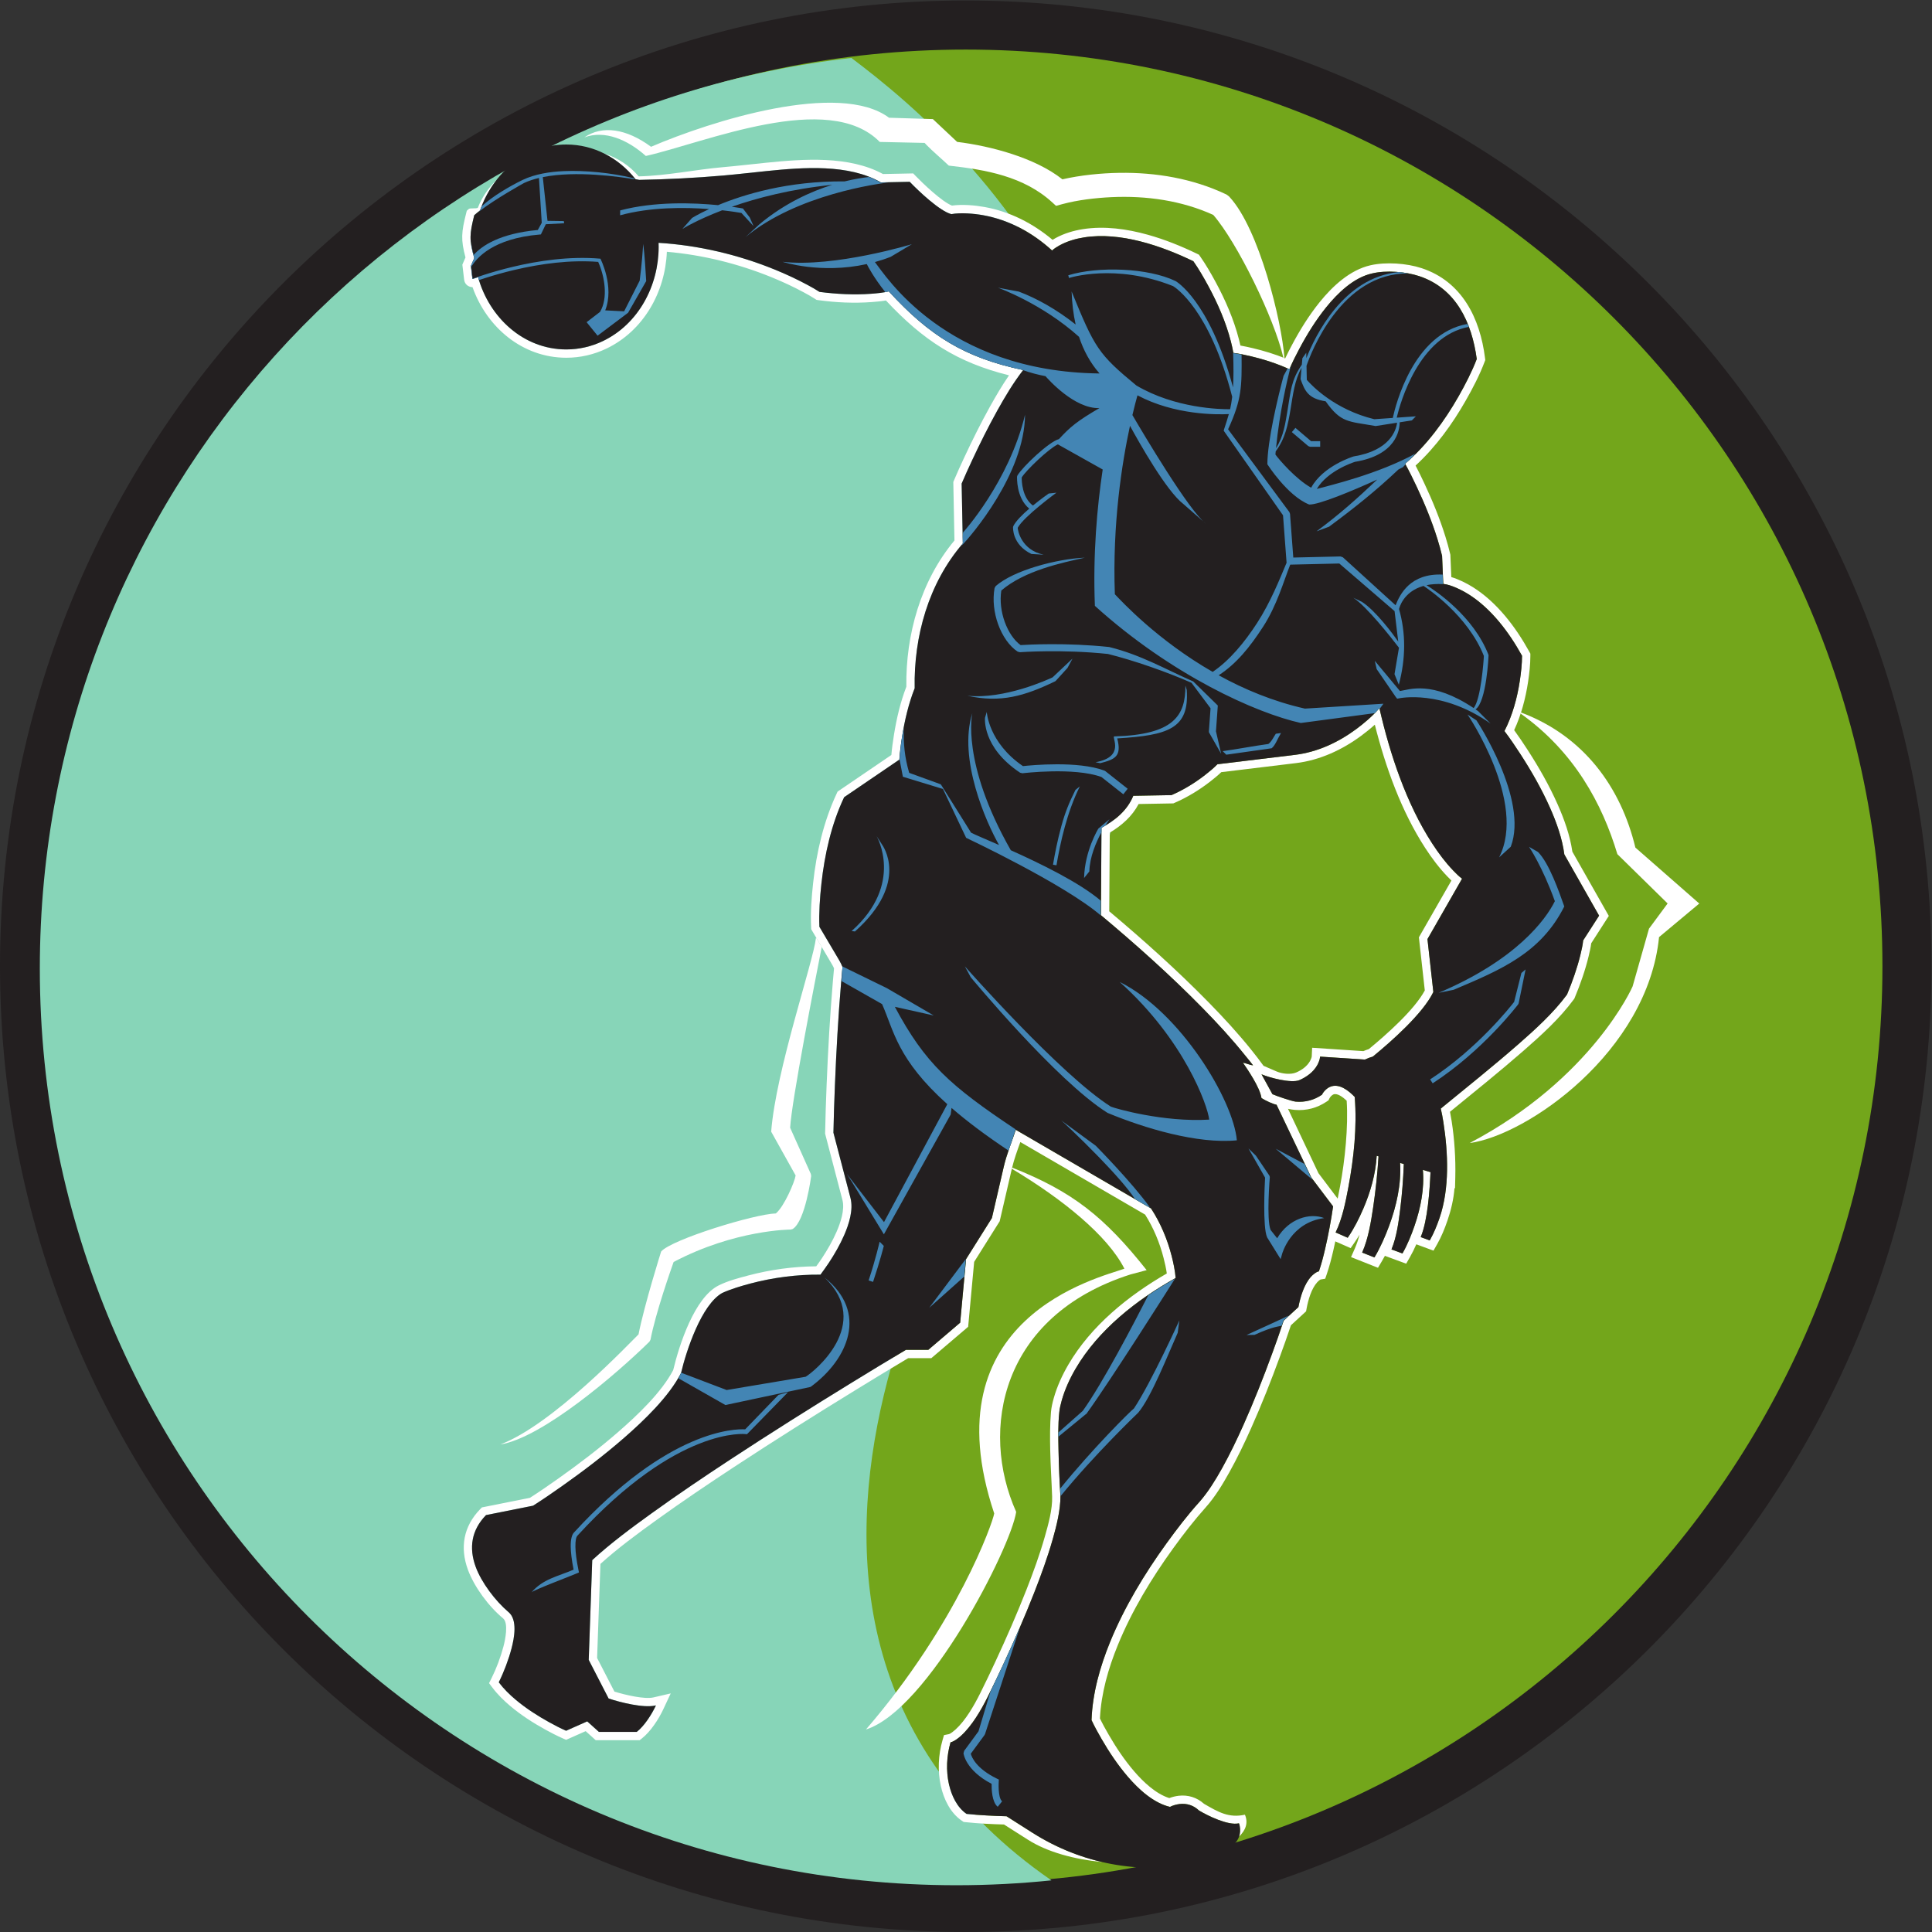 <?xml version="1.0" encoding="UTF-8" standalone="no"?>
<svg
   xmlns:dc="http://purl.org/dc/elements/1.1/"
   xmlns:cc="http://creativecommons.org/ns#"
   xmlns:rdf="http://www.w3.org/1999/02/22-rdf-syntax-ns#"
   xmlns:svg="http://www.w3.org/2000/svg"
   xmlns="http://www.w3.org/2000/svg"
   viewBox="0 0 702.2 702.2"
   height="702.2"
   width="702.2"
   xml:space="preserve"
   id="svg2"
   version="1.1"><rect x="0" y="0" width="702.2" height="702.2" fill="#333333" stroke="none"/><defs
     id="defs6" /><g
     transform="matrix(1.333,0,0,-1.333,0,702.2)"
     id="g10"><g
       transform="scale(0.1)"
       id="g12"><path
         id="path14"
         style="fill:#231f20;fill-opacity:1;fill-rule:evenodd;stroke:none"
         d="m 2633.24,5266.48 c 1454.05,0 2633.24,-1179.19 2633.24,-2633.24 C 5266.48,1179.19 4087.29,0 2633.24,0 1179.19,0 0,1179.19 0,2633.24 0,4087.29 1179.19,5266.48 2633.24,5266.48 v 0" /><path
         id="path16"
         style="fill:#73a61b;fill-opacity:1;fill-rule:evenodd;stroke:none"
         d="m 2633.24,5132.65 c 1380.16,0 2499.42,-1119.26 2499.42,-2499.42 0,-1380.15 -1119.26,-2499.41 -2499.42,-2499.41 -1380.16,0 -2499.416,1119.26 -2499.416,2499.41 0,1380.16 1119.256,2499.42 2499.416,2499.42 v 0" /><path
         id="path18"
         style="fill:#87d5b8;fill-opacity:1;fill-rule:evenodd;stroke:none"
         d="m 2866.84,140.801 c -85.08,-8.758 -171.45,-13.289 -258.85,-13.289 -1380.39,0 -2499.416,1119.028 -2499.416,2499.418 0,1283.42 967.406,2340.73 2212.766,2482.95 322,-242.4 1299.09,-1067.15 427.18,-2872.93 0,0 -942.55,-1362.809 118.32,-2096.149 v 0" /><path
         id="path20"
         style="fill:#ffffff;fill-opacity:1;fill-rule:evenodd;stroke:none"
         d="m 2999.06,582.363 c 7.33,-15.183 15.57,-30 24.01,-44.57 20.21,-34.941 43,-69.051 69.35,-99.688 24.36,-28.32 58.71,-61.335 95.76,-72.957 8.17,3.153 17.25,5.313 25.3,6.27 25.76,3.047 50.09,-4.523 69.23,-21.77 39.07,-22.742 67.78,-39.433 111.72,-29.824 9.32,-21.738 2.54,-41.836 -15.88,-59.492 0.69,1.992 1.24,4.074 1.68,6.242 1.76,8.672 1.33,20.731 -1.83,29.168 l -0.24,0.598 -0.6,-0.137 c -29.01,-6.308 -83.65,20.281 -108.46,35.164 -14.61,13.965 -32.83,19.914 -52.95,17.531 -8.06,-0.957 -18.77,-3.769 -26.07,-7.765 -45.08,10.617 -85.47,48.027 -114.85,82.187 -27.14,31.563 -50.95,67.11 -71.79,103.118 -9.53,16.484 -19.2,33.972 -27.27,51.269 2.52,72.754 23.15,145.75 50.53,212.832 38.69,94.805 93.77,185.984 153.71,268.871 27.72,38.34 58.55,78.72 90.47,113.84 23.53,26.87 43.73,59.87 61.09,91.01 21.43,38.42 40.61,78.4 58.56,118.55 28.42,63.6 54.12,128.69 78.04,194.12 10.92,29.79 21.64,59.86 31.55,90.02 l 40.09,36.89 0.06,0.23 c 5.26,27.32 15.22,61.47 34.36,82.66 4.57,5.06 13.98,13.31 21.13,14.52 l 0.43,0.08 0.14,0.41 c 6.81,19.95 12.15,40.73 16.89,61.27 8.69,37.65 16.06,76.85 21.6,115.15 l 0.04,0.31 -59.47,78.74 -94.76,198.43 c -9.28,1.53 -29.83,10.96 -41.06,18.19 -4.14,29.31 -39.47,80.26 -50.59,96.38 7.99,-0.97 18.46,-6.34 27.62,-7.11 -7.54,10.1 -13.55,16.87 -21.19,26.41 -36.37,45.44 -76.19,88.65 -116.93,130.19 -87.25,88.96 -181.19,172.79 -276.72,252.8 l 1.58,238.18 c 37.4,20.5 70.14,47.02 86.7,87.29 l 104.18,1.85 c 32.46,14.13 63.26,32.95 91.11,54.53 11.45,8.87 24.01,19.2 34.16,29.63 l 211.29,25.61 c 61.17,7.42 118.26,34.03 167.42,70.45 21.06,15.58 45.69,36.57 62.89,56.91 28.7,-125.4 73.44,-260.4 143.99,-369.01 17.05,-26.26 36.42,-52.23 58.22,-74.78 6.66,-6.88 15.27,-15.49 23.16,-21.2 l -94.33,-164.71 16.03,-144.26 c -28.34,-58.79 -114.2,-134.44 -165.07,-176.12 -7.39,-2.03 -14.55,-4.77 -21.45,-8.09 l -122.36,8.05 -0.02,-0.74 c -0.31,-6.99 -4.36,-16.72 -7.7,-22.64 -10.72,-19 -29.1,-32.18 -48.75,-40.82 -22.22,-9.11 -81.56,6.69 -103.16,16.01 l 29.78,-54.25 c 9.28,-4.33 53.36,-19.39 63.38,-20.27 25.69,-2.23 50.3,4.13 71.6,18.76 l 0.16,0.11 0.08,0.19 c 4.04,8.53 12.93,17.27 21.48,21.08 25.06,11.17 51.51,-10.53 67.7,-27.5 6.48,-82.61 -2.38,-165.88 -17.56,-247.1 -7.27,-38.9 -16.56,-84.95 -33.87,-120.56 l -0.8,-1.63 33.03,-14.53 0.82,1.19 c 16.41,23.78 30.23,51.49 41.68,78 19.61,45.36 33.69,94.7 36.58,144.22 l 4.96,-1.51 c -2.91,-46.43 -7.75,-92.87 -14.59,-138.88 -5.82,-39.13 -13.38,-85.51 -29.37,-121.72 l -0.75,-1.66 33.6,-13.31 0.76,1.28 c 15.63,26.34 28.57,56 39.22,84.72 20,53.92 33.51,113.89 30,171.68 l 10.06,-3.05 c -1.53,-41.51 -4.81,-83.06 -9.92,-124.27 -4.24,-34.26 -9.91,-74.83 -23.05,-106.79 l -0.68,-1.67 29.96,-11.05 0.74,1.29 c 13.22,23.24 23.75,49.52 32.44,74.79 16.46,47.92 27.07,101.1 22.48,151.91 l 20.82,-6.32 c -2.17,-49.51 -7.68,-130.7 -26.03,-175.33 l -0.69,-1.68 24.65,-9.1 0.72,1.29 c 10.63,18.67 19.09,39.77 26.06,60.06 27.56,80.2 23.44,177.46 10.51,260.57 -1.96,12.59 -4.3,25.13 -7.19,37.53 70.41,57.66 141.95,114.75 210.51,174.62 46.27,40.42 97.38,86.75 133.77,136.45 14.66,35.18 27.63,71.87 36.62,108.86 2.91,12.02 6.19,26.2 7.36,38.59 l 43.4,67.53 -94.77,166.98 c -5.62,43.34 -21.36,87.48 -39.1,127.39 -22.46,50.59 -50.53,99.66 -80.62,146.09 -13.71,21.13 -28.27,42.79 -43.56,62.87 21.78,42.25 34.85,90.37 41.93,137.23 3.27,21.56 6.02,45.92 6.02,67.83 v 0.18 l -0.08,0.17 c -35.11,63.65 -83.61,128.54 -146.09,167.75 -17.17,10.77 -47.52,26.03 -68.61,28.09 l -3.19,76.33 c -3.61,15.29 -7.83,30.43 -12.48,45.37 -15.17,48.87 -34.96,97 -56.72,143.29 -9.88,20.98 -20.33,42.41 -31.6,62.73 58.91,50.19 107.38,116.29 145.55,183.3 17.95,31.53 36.74,67.81 49.72,101.88 l 0.08,0.17 -0.04,0.19 c -13.45,99.29 -56.21,192.62 -157.3,226.01 -36.7,12.12 -89.38,16.39 -127.6,7.29 -50.51,-11.05 -94.33,-53.62 -125.76,-92.58 -28.01,-34.72 -52.21,-73.73 -73.13,-113.12 -9.41,-17.73 -19.23,-36.96 -26.97,-55.57 -33.55,15.32 -69.33,26.92 -105.21,35.39 -15.35,3.63 -31.9,7.17 -47.62,9.17 -1.86,10.39 -4.14,20.7 -6.76,30.93 -13.47,52.75 -36.21,104.73 -62.15,152.53 -12.01,22.14 -25.6,45.63 -40.09,66.31 l -0.12,0.16 -0.18,0.08 c -87.18,42.09 -198.88,80.42 -297.3,64.98 -23.07,-3.62 -46.53,-10.45 -67.09,-21.71 -6.35,-3.47 -15.16,-8.87 -20.57,-14.07 -53.3,48.52 -117.24,83.55 -188.55,96.3 -24.67,4.41 -60.98,7.47 -86.14,2.84 -31.53,8.01 -89.45,63.05 -113.29,87.9 l -0.22,0.23 -78.65,-1.61 c -87.73,50.87 -212.64,40.89 -309.8,31.1 -39.97,-4.03 -79.88,-8.81 -119.89,-12.32 -76.11,-6.65 -152.66,-10.5 -229.04,-11.93 -3.33,0.65 -6.71,1.26 -10.13,1.85 -23.61,29.7 -52.77,53.73 -85.64,70.14 35.99,-11.78 68.6,-32.19 94.11,-62.41 75.09,1.47 153.9,18.4 228.72,24.94 39.93,3.49 79.73,8.27 119.6,12.29 101.09,10.18 225.31,19.51 317.79,-30.87 l 82.39,1.68 7.1,-7.38 c 18.42,-19.14 71.3,-69.91 98.62,-80.38 27.63,3.92 61.81,1.01 88.45,-3.76 69.38,-12.4 132.25,-44.58 185.78,-89.57 2.85,1.76 5.71,3.41 8.46,4.91 22.93,12.54 48.73,20.19 74.47,24.23 58.67,9.2 120.02,0.59 176.82,-15.27 46.01,-12.87 90.9,-30.92 133.89,-51.7 l 5.44,-2.64 3.5,-4.96 c 15.33,-21.79 28.79,-45.15 41.49,-68.55 26.95,-49.67 50.17,-102.89 64.19,-157.72 1.41,-5.5 2.72,-11.01 3.93,-16.55 11.31,-2 22.56,-4.48 33.69,-7.11 30.02,-7.09 59.75,-16.22 88.42,-27.8 5.84,12.36 12.15,24.51 18.53,36.56 21.68,40.83 46.45,80.69 75.49,116.72 35.02,43.4 82.5,87.69 138.36,100.45 42.19,9.63 98.77,5.66 139.77,-7.88 109.98,-36.31 159.18,-136.54 172.69,-244.72 l 0.73,-5.75 -2.05,-5.42 c -13.64,-36.18 -32.13,-71.53 -51.25,-105.1 -36.55,-64.21 -81.88,-126.92 -136.76,-177.17 8.28,-15.8 16.05,-31.86 23.63,-48 22.31,-47.39 42.32,-96.15 57.87,-146.2 4.81,-15.48 9.16,-31.11 12.89,-46.89 l 0.49,-2.1 2.54,-60.91 c 20.62,-6.06 42.77,-17.39 58.75,-27.42 65.9,-41.35 116.74,-108.66 153.89,-175.99 l 2.91,-5.29 v -6.02 c 0,-23.66 -2.74,-47.84 -6.27,-71.23 -6.78,-44.75 -18.68,-90.11 -37.91,-131.38 12.61,-17.26 24.51,-35.07 36.13,-52.98 30.88,-47.61 59.28,-97.33 82.32,-149.23 18.11,-40.78 33.85,-84.81 40.24,-129.18 l 99.37,-175.12 -47.93,-74.6 c -1.56,-12.14 -4.39,-24.3 -7.26,-36.13 -9.3,-38.35 -22.54,-75.85 -37.72,-112.25 l -1.03,-2.49 -1.6,-2.18 c -38.13,-52.04 -88.71,-97.81 -137.17,-140.13 -65.39,-57.09 -133.11,-111.39 -200.31,-166.3 1.69,-8.39 3.16,-16.82 4.49,-25.28 7.73,-49.67 11.17,-102.26 9.96,-152.52 l -0.74,-30.77 -1.41,0.43 c -2.36,-30.17 -9.55,-60.23 -19.28,-88.57 -7.52,-21.87 -16.33,-43.81 -27.81,-63.92 l -10.23,-17.97 -46.82,17.27 c -5.22,-11.94 -10.94,-23.64 -17.34,-34.86 l -10.26,-17.97 -58.01,21.38 c -2.65,-4.93 -5.41,-9.8 -8.24,-14.59 l -10.62,-17.95 -73.5,29.14 10.25,23.21 c 5.22,11.81 9.46,24.64 12.97,37.92 -4.06,-6.85 -8.34,-13.55 -12.83,-20.06 l -11.44,-16.62 -41.82,18.4 c -1.76,-8.4 -3.61,-16.78 -5.55,-25.14 -4.94,-21.38 -10.43,-42.69 -17.5,-63.47 l -4.51,-13.22 -12.79,-2.15 c -2.74,-1.35 -7.23,-5.51 -9.04,-7.52 -15.92,-17.62 -24.69,-48.64 -28.89,-71.54 l -1.41,-7.7 -41.36,-38.05 c -9.46,-28.55 -19.59,-56.87 -29.93,-85.12 -24.14,-65.99 -49.98,-131.4 -78.65,-195.58 -18.24,-40.84 -37.64,-81.25 -59.43,-120.34 -18.44,-33.04 -38.73,-66.73 -63.99,-95.05 -31.68,-35.5 -61.15,-73.49 -89.02,-112.03 -59.1,-81.763 -112.91,-170.591 -151.07,-264.157 -25.71,-62.969 -45.41,-131.309 -48.64,-199.61 z m 7.01,-391.836 c -76.58,7.61 -149.7,26.973 -203.45,61.184 l -65.06,41.394 c -34.83,0.989 -69.73,2.629 -104.37,6.36 l -5.87,0.633 -4.86,3.332 c -31.2,21.375 -49.02,58.308 -57.09,94.316 -9.16,40.879 -7.09,85.274 4.57,125.438 l 3.97,13.652 13.8,2.734 c 4.52,1.34 14.03,9.211 17.53,12.383 27.58,25.039 50.62,65.508 67.22,98.606 14.53,28.945 28.38,58.222 42.03,87.586 30,64.492 58.56,129.687 84.53,195.91 18.48,47.136 35.84,94.865 49.73,143.575 9.53,33.42 21.19,74.87 19.98,109.73 -1.46,42.27 -4.35,84.5 -5.23,126.79 -0.71,34.4 -0.86,69.31 2.09,103.6 1.07,12.5 4.16,25.73 7.55,37.8 9.07,32.11 23.23,63.06 40.04,91.81 61.76,105.52 163.01,187.54 268.23,248.2 -1.96,14.13 -5.24,28.53 -8.68,41.92 -10.62,41.62 -27.38,82.24 -50.43,118.59 l -340.25,197.82 c -8.57,-23.94 -17.4,-47.89 -23.1,-72.56 l -33.21,-143.44 -69.59,-110.74 -16.39,-177 -100.35,-85.49 h -63.1 c -48.46,-28.81 -96.6,-58.16 -144.65,-87.66 -109.64,-67.31 -218.56,-135.84 -326.12,-206.44 -72.74,-47.77 -144.92,-96.41 -215.53,-147.27 -52.34,-37.7 -104.91,-76.38 -152.88,-119.65 l -9.06,-256.511 47.25,-91.699 c 29.63,-9.024 81.95,-21.504 106.56,-15.789 l 46.91,10.898 -20.42,-43.613 c -12.59,-26.875 -34.64,-60.696 -58.06,-79.024 l -6.36,-4.972 h -119.61 l -27.44,24.699 -53.29,-23.684 -9.48,4.18 c -16.16,7.129 -31.9,15.293 -47.37,23.809 -33.27,18.339 -65.69,39.238 -94.83,63.671 -18.24,15.286 -35.44,32.227 -49.76,51.282 l -8.71,11.57 6.48,12.961 c 13.64,27.273 25.24,58.164 32.95,87.664 4.31,16.477 14.45,63.164 -1.28,76.145 -38.85,32.07 -78.7,85.652 -95.97,133.046 -21.93,60.227 -11.76,117.557 33.13,164.087 l 5.08,5.26 131.05,26.17 c 25.73,16.42 50.85,33.83 75.78,51.44 57.1,40.34 112.85,82.83 165.59,128.75 51.64,45 117.17,106.83 149.3,168.13 16.59,69.41 58.19,197.83 123.82,230.72 25.02,12.54 53.64,20.01 80.63,27.15 60.32,15.97 123.09,24.62 185.55,25.04 5.3,7.32 10.58,14.63 15.55,22.17 15.12,22.97 29.05,47.12 40.04,72.34 10.48,24.02 22.73,59.86 15.88,86.11 l -47.28,181.06 0.05,3.12 c 0.78,42.91 2.3,85.8 4.02,128.68 3.77,94.13 9.05,188.22 16.99,282.11 1.03,12.29 2.12,24.59 3.26,36.87 -1.45,3.26 -2.99,6.52 -4.78,9.54 l -57.45,97.17 -0.27,5.81 c -1.87,39.84 1.22,80.8 5.52,120.43 8.98,82.71 28.62,167.57 63.97,243.16 l 2.72,5.82 146.62,99.82 c 1.56,18.3 4.13,36.56 7.03,54.67 7.14,44.48 17.6,89.35 33.82,131.49 -1.86,142.26 39.24,288.34 131.18,398.71 l -3.13,159.57 1.92,4.57 c 9.04,21.53 18.84,42.72 28.72,63.88 21.61,46.29 44.41,92.06 69.21,136.73 16.13,29.04 33.13,58.06 52.05,85.56 -141.4,35.2 -233.71,95.12 -335.66,204.14 -12.8,-2.26 -26.08,-3.44 -38.73,-4.37 -48.25,-3.57 -97.32,-1.37 -145.21,5.24 l -5.2,0.72 -4.4,2.87 c -9.85,6.43 -20.23,12.15 -30.57,17.74 -28.51,15.42 -58,29.05 -88.02,41.26 -90.69,36.88 -187.46,60.79 -285.12,69.3 -4.37,-109.61 -63.47,-215.27 -164.27,-263.77 -34.36,-16.53 -71.72,-25.17 -109.86,-25.17 -119.89,0 -216.99,83.26 -255.74,192.43 -11.32,0.3 -21.4,7.79 -22.9,20.45 l -4.85,40.92 8.51,19.66 c -12.99,48.56 -11.25,68.76 1.85,120.46 l 1.72,6.81 5.19,4.73 c 3.83,3.5 20.94,0.27 25,3.5 11.21,28.75 28.99,54.38 51.26,76.27 -19.37,-24.74 -34.77,-53.06 -45.26,-83.53 -5.38,-4.12 -10.7,-8.42 -15.72,-12.98 l -0.17,-0.15 -0.05,-0.22 c -12.71,-51.59 -14.03,-66.15 0.15,-116.58 l -9.25,-21.37 4.13,-34.86 c 0.18,-1.5 4.37,0.51 4.92,0.7 3.52,1.23 7.04,2.46 10.56,3.66 30.38,-109.75 123.39,-197.23 240.65,-197.23 34.77,0 68.71,7.86 100.03,22.93 96.96,46.65 151.69,151.03 151.69,256.44 0,3.77 -0.07,7.54 -0.2,11.31 108.16,-6.61 215.92,-31.9 316.27,-72.71 30.73,-12.49 61.08,-26.53 90.27,-42.32 10.7,-5.79 21.97,-12.01 32.17,-18.7 l 0.14,-0.09 0.17,-0.02 c 46.13,-5.93 93.98,-8.53 140.43,-5.09 14.95,1.1 33.59,2.84 48.3,6.6 110.68,-120.71 205.84,-180.72 366.35,-214.57 -26.57,-34.18 -49.81,-73.19 -70.81,-110.98 -24.53,-44.14 -47.14,-89.55 -68.49,-135.31 -9.73,-20.83 -19.37,-41.9 -28.36,-63.07 l -0.06,-0.14 3.2,-163.34 C 2531.96,3677.89 2491.25,3532.34 2494,3391.3 c -16.44,-41.5 -27.09,-86.82 -34.17,-131 -3.33,-20.71 -6.33,-42.67 -7.62,-63.66 l -150.51,-102.48 -0.09,-0.18 c -34.61,-72.89 -53.29,-156.03 -61.97,-236 -4.05,-37.3 -6.97,-79.27 -5.42,-116.92 l 0.01,-0.18 54.58,-92.33 c 3.26,-5.51 5.83,-11.5 8.39,-17.36 -1.34,-14.16 -2.6,-28.32 -3.8,-42.5 -7.89,-93.48 -13.16,-187.35 -16.92,-281.1 -1.71,-42.65 -3.23,-85.5 -4,-128.18 l 46.5,-178.03 c 8.38,-32.09 -4.21,-71.5 -17.04,-100.91 -11.46,-26.3 -26.11,-51.8 -41.89,-75.74 -7.42,-11.28 -15.12,-21.53 -22.91,-32.39 -64.22,0.63 -129.24,-7.84 -191.32,-24.27 -24.55,-6.5 -52.99,-15.01 -76.27,-25.5 -56.81,-31.46 -98.33,-157.8 -112.56,-218.4 -32.87,-64.42 -101.58,-130.02 -155.84,-177.28 -53.18,-46.31 -109.8,-89.5 -167.4,-130.18 -26.26,-18.55 -53.08,-37.1 -80.26,-54.33 l -128.25,-25.6 -0.16,-0.17 c -39.45,-40.58 -47.02,-88.73 -28.14,-140.575 15.76,-43.262 53.74,-93.203 89.11,-123.328 26.02,-20.812 15.94,-71.945 8.77,-99.355 -7.88,-30.176 -20.64,-63.977 -34.61,-92.071 l -0.19,-0.41 0.26,-0.363 c 13.22,-17.617 29.36,-33.406 46.21,-47.528 27.88,-23.371 59.37,-43.644 91.21,-61.183 14.65,-8.074 30.23,-16.238 45.58,-22.93 l 0.29,-0.125 57.56,25.574 31.91,-28.718 h 103.1 l 0.19,0.156 c 20.39,15.859 40.65,47.527 51.51,70.781 l 0.63,1.367 -1.46,-0.343 c -32.36,-7.461 -95.7,8.535 -127.53,19.113 l -54.27,105.34 9.6,271.968 c 49.83,45.84 107.04,88.15 161.95,127.7 70.83,51.02 143.38,99.92 216.34,147.82 107.72,70.73 216.88,139.41 326.7,206.82 49.89,30.63 99.95,61.14 150.3,91 h 60.97 l 86.97,74.1 16.04,173.21 70.45,112.09 32.33,139.72 c 7.96,34.46 21.75,67.33 32.77,100.88 l 368.79,-214.4 c 25.86,-39.52 44.61,-84.1 56.29,-129.82 4.72,-18.48 9.45,-40.72 10.78,-59.94 -106,-59.18 -210.57,-141.01 -272.74,-247.25 -15.8,-26.99 -29.27,-56.36 -37.79,-86.52 -2.81,-10 -6.09,-23.11 -6.78,-33.59 -3.49,-32.45 -2.67,-68.51 -2.01,-101.18 0.86,-42.09 2.6,-84.46 5.22,-126.48 0.27,-37.22 -10.67,-81.07 -20.84,-116.73 -14.05,-49.24 -31.74,-97.972 -50.43,-145.629 -26.1,-66.582 -54.91,-132.343 -85.06,-197.195 -13.73,-29.512 -27.72,-59.113 -42.33,-88.203 -17.75,-35.391 -42.53,-78.242 -72.25,-105.215 -6.45,-5.859 -19.23,-16.008 -28.21,-17.805 l -0.44,-0.078 -0.12,-0.43 c -10.64,-36.453 -12.53,-77.031 -4.21,-114.148 6.75,-30.156 21.6,-62.531 47.77,-80.578 l 0.16,-0.106 0.18,-0.019 c 35.84,-3.586 72.79,-5.461 108.84,-6.406 l 70.34,-44.766 c 59.84,-38.078 124.49,-64.914 191.28,-80.305 z m 641.22,1809.113 c 2.48,11.67 4.64,23.19 6.69,34.18 13.09,70.05 22.6,161.49 17.86,232.86 -9.83,9.27 -25.73,21.67 -36.49,16.87 -3.69,-1.64 -8.53,-6.62 -10.29,-10.26 l -2.74,-5.64 -5.19,-3.53 c -25.59,-17.36 -55.45,-25.26 -86.29,-22.58 -6,0.52 -12.52,1.5 -18.96,2.92 l 83.02,-175.44 52.39,-69.38 z m -202.11,362.07 35.86,-15.47 c 14.51,-6.26 38.04,-9.06 52.91,-2.75 15.05,6.39 29.68,16.59 37.87,31.1 1.56,2.75 4.55,9.39 4.78,12.56 l 1.11,23.82 139.71,-9.19 c 4.85,2.1 9.79,3.94 14.83,5.52 47.09,38.79 123.84,106.36 152.63,159.93 l -16.11,144.87 88.69,154.83 c -3.59,3.44 -7.07,6.98 -10.45,10.47 -22.95,23.73 -42.99,50.55 -60.94,78.19 -64.9,99.9 -107.98,219.7 -137.46,336.3 -11.95,-10.81 -24.61,-20.96 -36.91,-30.07 -52.36,-38.78 -113.11,-66.84 -178.18,-74.73 l -203.6,-24.68 c -9.65,-9.25 -20.17,-17.82 -30.7,-25.98 -29.43,-22.82 -61.76,-42.51 -95.94,-57.39 l -4.14,-1.8 -94.57,-1.68 c -17.77,-33.84 -45.94,-58.47 -78.63,-78.07 l -1.45,-214.47 c 93.48,-78.59 184.65,-160.23 270.18,-247.44 41.37,-42.19 81.5,-85.76 118.44,-131.91 10.87,-13.58 21.69,-27.58 32.07,-41.96 v 0" /><path
         id="path22"
         style="fill:#231f20;fill-opacity:1;fill-rule:evenodd;stroke:none"
         d="m 3831.21,4003.48 c 11.27,-20.32 21.72,-41.75 31.6,-62.73 21.76,-46.29 41.55,-94.42 56.72,-143.29 4.65,-14.94 8.87,-30.08 12.48,-45.37 l 3.19,-76.33 c 21.09,-2.06 51.44,-17.32 68.61,-28.09 62.48,-39.21 110.98,-104.1 146.09,-167.75 l 0.08,-0.17 v -0.18 c 0,-21.91 -2.75,-46.27 -6.02,-67.83 -7.08,-46.86 -20.15,-94.98 -41.93,-137.23 15.29,-20.08 29.85,-41.74 43.56,-62.87 30.09,-46.43 58.16,-95.5 80.62,-146.09 17.74,-39.91 33.48,-84.05 39.1,-127.39 l 94.77,-166.98 -43.4,-67.53 c -1.17,-12.39 -4.45,-26.57 -7.36,-38.59 -8.99,-36.99 -21.96,-73.68 -36.62,-108.86 -36.39,-49.7 -87.5,-96.03 -133.77,-136.45 -68.56,-59.87 -140.1,-116.96 -210.51,-174.62 2.89,-12.4 5.23,-24.94 7.19,-37.53 12.93,-83.11 17.05,-180.37 -10.51,-260.57 -6.97,-20.29 -15.43,-41.39 -26.06,-60.06 l -0.72,-1.29 -24.65,9.1 0.69,1.68 c 18.35,44.63 23.86,125.82 26.03,175.33 l -20.82,6.32 c 4.59,-50.81 -6.02,-103.99 -22.48,-151.91 -8.69,-25.27 -19.22,-51.55 -32.44,-74.79 l -0.74,-1.29 -29.96,11.05 0.68,1.67 c 13.14,31.96 18.81,72.53 23.05,106.79 5.11,41.21 8.39,82.76 9.92,124.27 l -10.06,3.05 c 3.51,-57.79 -10,-117.76 -30,-171.68 -10.65,-28.72 -23.59,-58.38 -39.22,-84.72 l -0.76,-1.28 -33.6,13.31 0.75,1.66 c 15.99,36.21 23.55,82.59 29.37,121.72 6.84,46.01 11.68,92.45 14.59,138.88 l -4.96,1.51 c -2.89,-49.52 -16.97,-98.86 -36.58,-144.22 -11.45,-26.51 -25.27,-54.22 -41.68,-78 l -0.82,-1.19 -33.03,14.53 0.8,1.63 c 17.31,35.61 26.6,81.66 33.87,120.56 15.18,81.22 24.04,164.49 17.56,247.1 -16.19,16.97 -42.64,38.67 -67.7,27.5 -8.55,-3.81 -17.44,-12.55 -21.48,-21.08 l -0.08,-0.19 -0.16,-0.11 c -21.3,-14.63 -45.91,-20.99 -71.6,-18.76 -10.02,0.88 -54.1,15.94 -63.38,20.27 l -29.78,54.25 c 21.6,-9.32 80.94,-25.12 103.16,-16.01 19.65,8.64 38.03,21.82 48.75,40.82 3.34,5.92 7.39,15.65 7.7,22.64 l 0.02,0.74 122.36,-8.05 c 6.9,3.32 14.06,6.06 21.45,8.09 50.87,41.68 136.73,117.33 165.07,176.12 l -16.03,144.26 94.33,164.71 c -7.89,5.71 -16.5,14.32 -23.16,21.2 -21.8,22.55 -41.17,48.52 -58.22,74.78 -70.55,108.61 -115.29,243.61 -143.99,369.01 -17.2,-20.34 -41.83,-41.33 -62.89,-56.91 -49.16,-36.42 -106.25,-63.03 -167.42,-70.45 l -211.29,-25.61 c -10.15,-10.43 -22.71,-20.76 -34.16,-29.63 -27.85,-21.58 -58.65,-40.4 -91.11,-54.53 l -104.18,-1.85 c -16.56,-40.27 -49.3,-66.79 -86.7,-87.29 l -1.58,-238.18 c 95.53,-80.01 189.47,-163.84 276.72,-252.8 40.74,-41.54 80.56,-84.75 116.93,-130.19 7.64,-9.54 13.65,-16.31 21.19,-26.41 -9.16,0.77 -19.63,6.14 -27.62,7.11 11.12,-16.12 46.45,-67.07 50.59,-96.38 11.23,-7.23 31.78,-16.66 41.06,-18.19 l 94.76,-198.43 59.47,-78.74 -0.04,-0.31 c -5.54,-38.3 -12.91,-77.5 -21.6,-115.15 -4.74,-20.54 -10.08,-41.32 -16.89,-61.27 l -0.14,-0.41 -0.43,-0.08 c -7.15,-1.21 -16.56,-9.46 -21.13,-14.52 -19.14,-21.19 -29.1,-55.34 -34.36,-82.66 l -0.06,-0.23 -40.09,-36.89 c -9.91,-30.16 -20.63,-60.23 -31.55,-90.02 -23.92,-65.43 -49.62,-130.52 -78.04,-194.12 -17.95,-40.15 -37.13,-80.13 -58.56,-118.55 -17.36,-31.14 -37.56,-64.14 -61.09,-91.01 -31.92,-35.12 -62.75,-75.5 -90.47,-113.84 -59.94,-82.887 -115.02,-174.066 -153.71,-268.871 -27.38,-67.082 -48.01,-140.078 -50.53,-212.832 8.07,-17.297 17.74,-34.785 27.27,-51.269 20.84,-36.008 44.65,-71.555 71.79,-103.118 29.38,-34.16 69.77,-71.57 114.85,-82.187 7.3,3.996 18.01,6.808 26.07,7.765 20.12,2.383 38.34,-3.566 52.95,-17.531 24.81,-14.883 79.45,-41.472 108.46,-35.164 l 0.6,0.137 0.24,-0.598 c 3.16,-8.437 3.59,-20.496 1.83,-29.168 -4.86,-24.082 -24.98,-37.199 -47.18,-43.906 -16.33,-4.805 -56.49,-32.902 -73.15,-36.164 -152.75,-29.91 -310.97,-1.024 -445.11,84.328 l -70.34,44.766 c -36.05,0.945 -73,2.82 -108.84,6.406 l -0.18,0.019 -0.16,0.106 c -26.17,18.047 -41.02,50.422 -47.77,80.578 -8.32,37.117 -6.43,77.695 4.21,114.148 l 0.12,0.43 0.44,0.078 c 8.98,1.797 21.76,11.946 28.21,17.805 29.72,26.973 54.5,69.824 72.25,105.215 14.61,29.09 28.6,58.691 42.33,88.203 30.15,64.852 58.96,130.613 85.06,197.195 18.69,47.657 36.38,96.389 50.43,145.629 10.17,35.66 21.11,79.51 20.84,116.73 -2.62,42.02 -4.36,84.39 -5.22,126.48 -0.66,32.67 -1.48,68.73 2.01,101.18 0.69,10.48 3.97,23.59 6.78,33.59 8.52,30.16 21.99,59.53 37.79,86.52 62.17,106.24 166.74,188.07 272.74,247.25 -1.33,19.22 -6.06,41.46 -10.78,59.94 -11.68,45.72 -30.43,90.3 -56.29,129.82 l -368.79,214.4 c -11.02,-33.55 -24.81,-66.42 -32.77,-100.88 l -32.33,-139.72 -70.45,-112.09 -16.04,-173.21 -86.97,-74.1 h -60.97 c -50.35,-29.86 -100.41,-60.37 -150.3,-91 -109.82,-67.41 -218.98,-136.09 -326.7,-206.82 -72.96,-47.9 -145.51,-96.8 -216.34,-147.82 -54.91,-39.55 -112.12,-81.86 -161.95,-127.7 l -9.6,-271.968 54.27,-105.34 c 31.83,-10.578 95.17,-26.574 127.53,-19.113 l 1.46,0.343 -0.63,-1.367 c -10.86,-23.254 -31.12,-54.922 -51.51,-70.781 l -0.19,-0.156 h -103.1 l -31.91,28.718 -57.56,-25.574 -0.29,0.125 c -15.35,6.692 -30.93,14.856 -45.58,22.93 -31.84,17.539 -63.33,37.812 -91.21,61.183 -16.85,14.122 -32.99,29.911 -46.21,47.528 l -0.26,0.363 0.19,0.41 c 13.97,28.094 26.73,61.895 34.61,92.071 7.17,27.41 17.25,78.543 -8.77,99.355 -35.37,30.125 -73.35,80.066 -89.11,123.328 -18.88,51.845 -11.31,99.995 28.14,140.575 l 0.16,0.17 128.25,25.6 c 27.18,17.23 54,35.78 80.26,54.33 57.6,40.68 114.22,83.87 167.4,130.18 54.26,47.26 122.97,112.86 155.84,177.28 14.23,60.6 55.75,186.94 112.56,218.4 23.28,10.49 51.72,19 76.27,25.5 62.08,16.43 127.1,24.9 191.32,24.27 7.79,10.86 15.49,21.11 22.91,32.39 15.78,23.94 30.43,49.44 41.89,75.74 12.83,29.41 25.42,68.82 17.04,100.91 l -46.5,178.03 c 0.77,42.68 2.29,85.53 4,128.18 3.76,93.75 9.03,187.62 16.92,281.1 1.2,14.18 2.46,28.34 3.8,42.5 -2.56,5.86 -5.13,11.85 -8.39,17.36 l -54.58,92.33 -0.01,0.18 c -1.55,37.65 1.37,79.62 5.42,116.92 8.68,79.97 27.36,163.11 61.97,236 l 0.09,0.18 150.51,102.48 c 1.29,20.99 4.29,42.95 7.62,63.66 7.08,44.18 17.73,89.5 34.17,131 -2.75,141.04 37.96,286.59 131.27,394.68 l -3.2,163.34 0.06,0.14 c 8.99,21.17 18.63,42.24 28.36,63.07 21.35,45.76 43.96,91.17 68.49,135.31 21,37.79 44.24,76.8 70.81,110.98 -160.51,33.85 -255.67,93.86 -366.35,214.57 -14.71,-3.76 -33.35,-5.5 -48.3,-6.6 -46.45,-3.44 -94.3,-0.84 -140.43,5.09 l -0.17,0.02 -0.14,0.09 c -10.2,6.69 -21.47,12.91 -32.17,18.7 -29.19,15.79 -59.54,29.83 -90.27,42.32 -100.35,40.81 -208.11,66.1 -316.27,72.71 0.13,-3.77 0.2,-7.54 0.2,-11.31 0,-105.41 -54.73,-209.79 -151.69,-256.44 -31.32,-15.07 -65.26,-22.93 -100.03,-22.93 -117.26,0 -210.27,87.48 -240.65,197.23 -3.52,-1.2 -7.04,-2.43 -10.56,-3.66 -0.55,-0.19 -4.74,-2.2 -4.92,-0.7 l -4.13,34.86 9.25,21.37 c -14.18,50.43 -12.86,64.99 -0.15,116.58 l 0.05,0.22 0.17,0.15 c 5.02,4.56 10.34,8.86 15.72,12.98 35.04,101.81 124.83,179.72 235.22,179.72 75.01,0 142.54,-36.44 188.79,-94.61 3.42,-0.59 6.8,-1.2 10.13,-1.85 76.38,1.43 152.93,5.28 229.04,11.93 40.01,3.51 79.92,8.29 119.89,12.32 97.16,9.79 222.07,19.77 309.8,-31.1 l 78.65,1.61 0.22,-0.23 c 23.84,-24.85 81.76,-79.89 113.29,-87.9 25.16,4.63 61.47,1.57 86.14,-2.84 71.31,-12.75 135.25,-47.78 188.55,-96.3 5.41,5.2 14.22,10.6 20.57,14.07 20.56,11.26 44.02,18.09 67.09,21.71 98.42,15.44 210.12,-22.89 297.3,-64.98 l 0.18,-0.08 0.12,-0.16 c 14.49,-20.68 28.08,-44.17 40.09,-66.31 25.94,-47.8 48.68,-99.78 62.15,-152.53 2.62,-10.23 4.9,-20.54 6.76,-30.93 15.72,-2 32.27,-5.54 47.62,-9.17 35.88,-8.47 71.66,-20.07 105.21,-35.39 7.74,18.61 17.56,37.84 26.97,55.57 20.92,39.39 45.12,78.4 73.13,113.12 31.43,38.96 75.25,81.53 125.76,92.58 38.22,9.1 90.9,4.83 127.6,-7.29 101.09,-33.39 143.85,-126.72 157.3,-226.01 l 0.04,-0.19 -0.08,-0.17 c -12.98,-34.07 -31.77,-70.35 -49.72,-101.88 -38.17,-67.01 -86.64,-133.11 -145.55,-183.3 v 0" /><path
         id="path24"
         style="fill:#4385b4;fill-opacity:1;fill-rule:evenodd;stroke:none"
         d="m 3532.15,4101.16 42.6,-36.24 h 24.86 v -15.24 h -27.62 l -4.9,1.85 -44.75,38.09 9.81,11.54 z m 299.06,-97.68 1.06,-1.9 -6.9,-7.49 c -3.08,-1.68 -7.32,-3.88 -12.52,-6.48 -61.13,-57.88 -120.99,-105.62 -189.1,-155.93 l -34.06,-12.56 c 62.58,46.22 110.88,89.47 165.47,141.14 -67.7,-30.85 -159.91,-69.28 -185.57,-68.09 -59.69,23.87 -113.87,109.74 -114.02,109.98 0.41,64.6 28.22,180.58 44.22,240.8 l 11.07,20.31 c 1.64,-0.73 3.28,-1.46 4.9,-2.21 1.19,2.85 2.42,5.71 3.69,8.57 -9.65,-37.03 -30.54,-124.76 -40.29,-223.87 20.66,32.09 25.33,66.7 31.88,105.8 8.06,48.27 9.25,79.75 38.53,121.92 l 1.54,17.64 10.53,14.93 0.29,-14.75 c 23.64,59.84 100.73,220.35 252.11,234.71 9.07,-0.84 18.03,-2.09 26.64,-3.72 -184.78,2.11 -267.38,-219.8 -278.32,-251.76 l 0.78,-38.47 c 13.32,-15.26 75.71,-80.99 184.03,-107.27 l 50.47,3.5 c 7.44,34.47 55.68,229.53 202.91,256.13 l 3.53,-4.77 1.13,-2.99 c -136.56,-25.46 -187.12,-206.44 -196.93,-247.63 l 52.25,3.63 -10.92,-11.11 -33.24,-5.18 c -0.18,-22.4 -10.16,-89.35 -121.8,-107.77 -5.94,-1.89 -74.69,-24.53 -104.08,-73.9 36.05,9.83 165.64,40.02 268.75,96.25 l -12.79,-13.92 c -5,-4.63 -10.08,-9.15 -15.24,-13.54 z m -69.67,-668.55 -0.45,2.02 c -3.82,-4.52 -8,-9.07 -12.44,-13.58 l -201.87,-26.88 c -122.11,27.14 -352.37,130.3 -561.45,319.39 -5.6,140.29 5.98,269.98 21.29,371.81 l -122.28,68.56 c -25.45,-12.12 -86.72,-71.01 -98.52,-90.22 -0.14,-9.15 0.76,-54.55 30.55,-76.62 22.42,18.43 43.02,32.72 43.14,32.79 l 20.96,2.23 c -0.22,-0.15 -88.87,-64.9 -105.55,-95.66 -0.04,-6.85 9.65,-60.77 70.8,-73.38 l -33.43,1.95 c -53.6,25.92 -50.1,73.31 -50.1,73.44 l 0.68,2.48 c 6.99,13.99 24.94,31.76 43.5,47.74 -36.17,29.36 -33.28,86.98 -33.28,87.16 l 0.87,3 c 14.36,24.25 86.12,92.23 113.48,99.48 29.96,32.77 50.31,49.65 110.31,84.51 -67.96,-2.72 -140.27,79.12 -147.07,86.99 -20.97,4.04 -41.72,9.38 -61.11,16.41 l 0.22,0.27 c -155.5,32.79 -249.66,90.13 -356.02,203.43 v 0 c -1.72,1.83 -3.44,3.67 -5.16,5.52 l -5.17,5.62 -0.15,-0.04 -0.14,-0.03 -0.15,-0.04 -0.14,-0.03 -0.11,-0.04 -0.03,-0.01 -0.15,-0.02 -0.14,-0.04 -0.14,-0.04 -0.15,-0.03 -0.09,-0.02 -0.05,-0.01 -0.15,-0.04 -0.15,-0.04 -0.14,-0.03 -0.14,-0.04 -0.08,-0.01 -0.07,-0.02 -0.14,-0.04 -0.15,-0.03 -0.15,-0.04 -0.14,-0.03 -0.06,-0.01 -0.09,-0.02 -0.15,-0.04 -0.15,-0.03 -0.15,-0.04 -0.14,-0.03 -0.03,-0.01 -0.12,-0.02 -0.15,-0.04 -0.15,-0.03 -0.15,-0.03 -0.15,-0.04 -0.14,-0.02 -0.15,-0.04 -0.16,-0.03 -0.14,-0.03 -0.13,-0.03 -0.02,-0.01 -0.16,-0.03 -0.3,-0.06 -0.14,-0.04 -0.11,-0.02 -0.05,-0.01 -0.15,-0.03 -0.15,-0.03 -2.44,-0.49 -0.16,-0.03 v 0 l -0.15,-0.03 -0.31,-0.06 -0.16,-0.03 -0.13,-0.02 -0.02,-0.01 -0.16,-0.03 c -31.17,39.15 -46.97,69.36 -50.57,76.55 -126.28,-27.9 -229.63,6.15 -229.63,6.15 141.84,-16.03 352.58,48.08 352.58,48.08 l -57.69,-34.45 c -14.52,-5.68 -28.93,-10.4 -43.11,-14.3 27.27,-34.17 190.8,-299.08 612.48,-303.77 -25.49,29.03 -43.65,62.71 -55.86,99.83 -101.43,91.36 -220.49,133.75 -221,133.99 l 56.51,-10.52 c 49,-18.2 104.14,-49.27 155.21,-89.82 -6.44,28.53 -9.94,58.74 -11.01,90.14 63.28,-155 73.18,-170.94 176.52,-256.37 105.37,-62.32 228.28,-65.01 255.63,-64.77 2.24,9.99 4.2,20.99 5.72,33.85 -61.23,238.07 -154.4,297.77 -161.25,301.89 -157.91,62.98 -283.4,22.2 -283.75,22.08 l -1.97,7.41 c 81.58,25.1 218.18,20.32 292.61,-15.82 0.3,-0.17 92.01,-51.26 156.62,-289.87 1.51,24.4 1.76,54.71 0.22,94.3 l 0.17,-0.94 c 0,0 8.6,-1.07 22.9,-3.81 0.78,-87.7 0.6,-122.48 -36.74,-203.77 l 167.11,-225.8 1.72,-4.77 8.92,-119.14 128.75,2.99 6.47,-2.32 143.71,-130.79 c 11.79,29.82 40.04,87.65 128.28,83.66 l 1.07,-26.01 c -17.36,1.01 -32.26,-0.2 -45.04,-2.88 25.86,-16.06 127.62,-84.37 168.75,-189.32 l 0.43,-2.5 c -0.02,-0.37 -5.33,-126.12 -35.47,-146.73 2.27,-1.55 4.57,-3.13 6.88,-4.77 l 34.04,-34.03 c -132.81,93.74 -248.73,69.01 -249.06,68.94 l -5.53,-1.1 -3.67,4.4 -52.28,76.33 -5.1,22.46 68.55,-82.28 c 24.89,3.62 86.51,29.75 201.04,-46.48 19.7,23.95 27.4,129.49 27.79,142.26 -43.98,110.79 -154.41,184.27 -164.53,190.83 -56.52,-15.8 -66.35,-62.03 -66.41,-62.18 l -0.47,-0.4 c 18.89,-66.07 18.73,-134.99 -0.46,-206.77 l -11.76,28.66 12.17,72.11 c -22.56,29.41 -88.38,113.03 -124.57,136.31 l 23.45,-11.16 c 38.07,-24.47 84.59,-87.77 99.1,-108.26 l -9.96,82.92 -2.85,2.46 -147.85,127.4 -134.18,-3.12 0.33,0.01 c -18.3,-46.19 -36.09,-110.85 -74.12,-169.55 -35.84,-55.36 -72.83,-101.01 -120.96,-132.1 68.73,-37.85 147.84,-71.23 235.16,-90.87 l 214.1,13.32 -10.47,-14.16 z m -747.93,-318.39 c -3.38,-2.01 -6.79,-3.96 -10.27,-5.86 l -0.08,-12.08 c -14.94,-27.62 -32.15,-67.69 -33.03,-106.9 l -14.35,-17.88 c 1.66,74.46 38.77,134.46 38.92,134.73 l 30.43,25.68 c -0.03,-0.08 -4.84,-6.65 -11.62,-17.69 z M 2707.56,670.461 c 9.35,19.305 18.48,38.738 27.5,58.125 15.58,33.543 30.84,67.332 45.53,101.355 l -94.69,-289.89 -1.45,-2.922 -37.56,-51.074 c 2.74,-9.961 15.36,-40.528 70.88,-67.676 l 5.71,-2.793 -0.34,-6.297 c 0,-0.117 -2.79,-43.34 9.22,-52.93 l -11.95,-14.961 c -15.82,12.665 -16.91,48.145 -16.66,62.606 -71.49,37.129 -76.64,83.078 -76.65,83.215 l 1.8,6.758 39.07,53.152 32.26,107.531 c 2.06,4.375 4.52,9.688 7.33,15.801 z m 178.05,679.889 c -0.02,3.82 -0.02,7.66 0,11.49 l 66.75,59.13 c 53.69,74.87 137.03,234.02 178.64,315.45 22.16,15.08 46.34,30.1 72.75,44.92 -17.32,-27.45 -171.62,-271.28 -241.5,-368.52 l -1.96,-1.23 -74.68,-61.24 z m 268.39,596.6 -0.04,0.09 0.04,-0.09 z m -17.4,27.01 -41.97,24.42 c -19.63,30.26 -59.9,74.72 -99.28,115.33 -51.27,52.84 -101.05,99.19 -101.95,99.3 l 94.2,-69.06 c 0.17,-0.19 99.74,-100.74 149,-169.99 z m -378.85,179.22 c -2.67,-7.5 -5.35,-15.02 -7.93,-22.55 -64.35,42.85 -115.01,81.36 -155.34,116.36 l -2.33,-18.03 -182.12,-326.66 -86.58,141.97 -14.81,23.18 101.68,-131.9 172.64,321.58 c -137.01,122.64 -145.98,201.33 -177.91,272.95 l -110.19,62.59 1.3,27.36 1.04,11.16 -0.46,1.04 0.03,0.58 121.22,-59.17 127.92,-74.6 -105.97,23.59 c 82.53,-154.53 150.54,-215.06 329.22,-334.15 l -11.41,-35.3 z m -902.28,-631.95 1.52,2.94 0.19,0.77 124.07,-47.19 215.37,36.14 c 22.04,12.9 184.51,143.49 51.61,270.5 119.84,-94.98 64.21,-222.81 -37.09,-297.42 l -2.48,-1.1 -230.75,-49.03 -127.43,72.52 4.99,11.87 z m 602.95,1730.1 0.01,0.08 0.02,0.09 c 0.45,2.95 0.91,5.89 1.38,8.8 0.38,2.39 0.78,4.77 1.18,7.16 0.93,5.24 1.96,10.43 3.1,15.44 -0.73,-44.59 2.33,-79.17 14.91,-122.33 l 85.61,-31.11 2.83,-5.23 -3.07,6.45 83.31,-133.19 c 9.16,-4.95 38.02,-16.98 76.3,-33.73 -34.78,61.39 -112.33,234.35 -72.87,359.71 0.06,-0.63 -31.81,-133.93 104.94,-373.93 81.35,-36.53 187.15,-88 245.22,-137.45 l -0.27,-40 c -100.12,85.79 -365.95,210.89 -366.74,211.32 l -63.2,133.18 -109.28,33.37 -8.89,46.29 c 0,0 1.36,26.11 5.51,55.08 z m 164.72,532.14 2.13,2.51 -0.36,18.41 0.99,11.73 c 0.24,0.12 125.04,137.74 168.98,320.78 -1.31,-161.02 -147.13,-330.46 -171.93,-355.72 l 0.19,2.29 z M 1305.92,4504.1 c -0.83,2.71 -1.64,5.43 -2.4,8.17 -3.52,-1.2 -7.04,-2.43 -10.56,-3.66 -0.55,-0.19 -4.74,-2.2 -4.92,-0.7 l -4.13,34.86 9.25,21.37 c -3.47,12.34 -6,22.52 -7.68,31.63 -0.17,2.04 -0.32,4.03 -0.43,5.97 1.29,-8.58 3.46,-17.79 6.48,-28.96 22.22,24.86 70.9,58.36 174.9,67.97 l 10.71,19.61 -7.6,122.24 c -14.6,-3.48 -28.3,-7.98 -40.59,-13.72 0,0 -78.65,-43.29 -122.46,-77.64 l 0.73,1.49 1.73,1.34 c 0.98,2.82 1.99,5.62 3.05,8.39 l 0.7,1.43 0.78,1.56 1.28,1.16 c 29.42,26.75 74.44,53.11 110.17,70.58 34.17,16.33 74.91,22.41 112.45,24.07 58.33,2.58 130.16,-4.85 187.42,-18.71 l 4.13,-1 1.34,-2.64 c -39.78,6.79 -159.51,24.22 -250.29,5.98 l 12.84,-119.21 44.48,-0.64 0.95,-5.95 -50.06,-2.68 -11.82,-24.49 -1.58,-3.29 -3.65,-0.31 c -126.61,-10.73 -171.81,-63.57 -186.18,-88.2 l 3.81,-32.12 c 0.09,-0.81 178.9,69.54 348.36,54.48 0,0 38.79,-75.96 13.06,-140.88 l 51.56,-2.66 42.39,83.59 c 0,0 6.59,49.69 9.65,100.37 4.32,-34.32 5.94,-66.95 8.12,-101.5 l -49.37,-86.34 -83.18,-62.56 -29.89,36.84 36.5,28.01 c 22.68,37.68 12.74,96.9 -4.95,136.38 -75.9,5.95 -155.71,-4.67 -229.46,-22.13 -26.7,-6.33 -53.2,-13.7 -79.33,-22.1 -5.45,-1.75 -10.89,-3.55 -16.31,-5.4 z m 384.9,176.7 c 0.15,4.35 0.2,8.78 0.12,13.28 93.81,24.87 199.85,20.95 266.97,14.37 70.55,29.3 190.41,66.1 345.17,64.81 28.21,6.93 51.28,10.29 66.48,11.94 11.13,-4.4 21.84,-9.51 32.08,-15.45 l 20,0.4 c -23.82,-2.83 -247.69,-31.64 -388.66,-148.61 l 38.24,35.23 c 68.86,57.14 140.34,89.15 198.09,107.1 -113.68,-11.64 -205.95,-36.01 -273.86,-59.8 18.95,-2.57 30.11,-4.69 30.24,-4.71 l 18.55,-24.48 10.4,-23.55 -33.05,35.79 c -5.77,1.02 -24.83,4.27 -52.46,7.33 -70.65,-26.98 -108.34,-50.77 -108.54,-50.95 l 26.24,29.84 c 0.13,0.13 16.39,10.45 46.68,24.43 -66.66,5.06 -159.92,5.69 -242.69,-16.97 z m 1817.6,-952.73 -0.69,9.08 -9.41,125.64 -159.14,226.99 -2.6,3.7 1.17,4.31 c 4.57,14.2 8.99,26.85 12.84,40.94 -33.5,-1.65 -147.8,-2.68 -249.16,51.15 -3.5,-12.46 -8.34,-30.66 -13.79,-53.79 v 0 c 29.57,-50.57 154.14,-260.96 200.6,-296.47 l -61.66,53.98 c -46.21,35.34 -120.51,167.26 -145.54,213.21 -21.8,-100.76 -48.25,-267.03 -41.25,-459.24 18.8,-19.75 116.05,-125.21 266.67,-211.75 46.35,31.26 87.13,80.79 121.18,133.36 36.5,56.37 61.32,118.83 80.39,164.25 l 0.39,-5.36 z m -875.05,-1893.21 -4.43,-47.84 -95.35,-85.07 99.78,132.91 z m -484.7,-362.99 -109.78,-112.39 -2.18,-2.25 -3.08,0.32 c -0.54,0.06 -184.74,22.76 -459.47,-277.17 v -0.01 c -3.13,-3.67 -5.59,-12.49 -5.24,-30.39 0.29,-15.07 2.74,-35.96 8.62,-64.558 l 1.04,-5.07 -4.75,-2.071 c -19.45,-8.465 -118.71,-45.711 -124.6,-52.187 31.36,36.679 71.77,43.476 114.75,61.875 -5.29,26.821 -7.54,46.911 -7.83,61.811 -0.42,21.55 3.44,33.21 8.3,38.91 l 0.16,0.15 c 258.82,282.64 441.41,283.16 467.17,281.69 l 90.85,93.98 26.04,7.36 z m 261.11,398.85 c -0.06,-0.33 -9.87,-39.89 -29.28,-98.13 l -12.12,4 c 19.05,57.15 29.96,105.28 30.02,105.61 l 11.38,-11.48 z m 482.29,-681.96 c -0.16,2.04 -0.7,9.29 -1.43,20.15 86.18,106.54 190.51,210.64 201.12,218.5 46.25,69.05 123.67,239.69 123.88,240.18 l -4.51,-33.83 c -26.21,-58.45 -71.66,-174.84 -107.63,-217.74 -0.45,-0.32 -119.46,-114.09 -211.43,-227.26 z m -486.81,1775.77 c 0.21,-0.63 76.54,-102.15 -74.13,-236.45 l -9.12,1.16 c 144.2,128.53 68.32,258.17 68.12,258.78 l 15.13,-23.49 z m 1404.08,1150.74 -58.6,-9.12 c -74.51,13.32 -94.06,7.83 -136.21,67.49 -48.42,7.37 -57.05,29.15 -68.42,60.57 l 2.7,30.72 c -18.99,-33.48 -23.61,-74.86 -29.92,-112.66 -7.19,-43.03 -14.34,-79.88 -40.55,-115.16 -0.25,-2.88 -0.53,-5.77 -0.76,-8.66 10.25,-14.23 55.47,-66.84 97.42,-90.46 32.46,59.98 115.2,85.16 115.47,85.24 l 1.05,0.25 c 98.21,16 115,70.9 117.82,91.79 z m -3.42,-131.1 -6.62,-3.23 c 2.3,1.12 4.53,2.2 6.62,3.23 z m 387.5,-1039.27 c 30.72,-30.74 57.52,-108.61 71.78,-148.66 -63.89,-126.65 -170.67,-171.83 -301.57,-227.17 l -41.09,-8.3 c 210.59,89.01 292.03,199.09 316.95,249.91 -33.71,93.85 -70.19,147.97 -70.25,148.03 l 24.18,-13.81 z m -33.73,-320.29 -18.95,-92.43 -1.19,-2.73 c -0.29,-0.36 -95.23,-125.88 -233.2,-215.43 l -6.96,10.72 c 128.5,83.42 219.16,198.46 229.07,211.28 l 19.86,78.87 11.37,9.72 z m -133.89,679.01 c 0.49,-0.6 142.68,-215.76 93.5,-344.49 l -31.84,-29.05 c 76.6,150.11 -85.53,388.94 -86,389.52 l 24.34,-15.98 z m -691.89,-83.9 c 38.32,5.18 86.05,14.37 124.39,19.55 8.59,5.81 15.98,21.86 20.37,27.89 l 14.18,2.01 c -10.29,-16.94 -15.74,-33.87 -25.62,-41.6 l -123.62,-17.51 -9.7,9.66 z m -423.19,226.97 -32.07,-35.25 -1.97,-1.46 c -82.48,-39.62 -147.64,-59.45 -239.29,-39.16 101.38,-10.44 219.82,44.07 232.63,50.13 l 54.32,51.19 -13.62,-25.45 z m 47.33,300.61 c -61.98,-13.72 -164.18,-35.04 -227.87,-89.57 -4.38,-28.4 -0.3,-58.71 9.27,-85.31 9.85,-27.39 25.41,-50.65 43.34,-63.53 19.91,1.28 125.16,7.06 240.88,-5.18 l 1.31,-0.22 c 85.68,-21.17 150.7,-59.46 228.59,-93.78 l 63.72,-62.42 3.2,-3.13 -0.31,-4.42 -4.71,-65.91 14.1,-61.09 -33.12,58.22 -0.24,2.83 4.49,62.88 -51.81,69.36 c -67.19,29.77 -158.05,61.33 -227.87,78.68 -126.29,13.28 -239.87,4.81 -240.18,4.79 l -5.98,1.54 c -22.46,14.69 -41.73,42.39 -53.43,74.92 -11.02,30.61 -15.45,65.72 -9.63,98.39 l 3.16,5.56 c 48.61,42.66 165.1,74.01 243.09,77.39 z m 277.71,-360.66 c 7.56,-106.34 -51.85,-123.76 -189.53,-132.17 12.95,-49.12 -6.15,-57.21 -46.29,-67.52 l -12.81,2.59 c 80.68,14.41 44.12,67.51 50.68,70.36 162.42,4.55 194.79,56.12 194.36,138.64 l 3.59,-11.9 z m -545.23,-59.97 c 0.02,-0.24 4.47,-83.34 98.67,-147.75 23.01,2.51 150.12,14.77 222.03,-12.19 l 2.6,-1.46 60.9,-48.09 -11.88,-15.02 -59.67,47.1 c -75.02,27.3 -214.9,10.22 -215.29,10.17 l -6.5,1.54 c -104.94,69.95 -95.59,149.73 -95.61,149.99 l 4.75,15.71 z m 253.73,-203.14 c -17.5,-35.19 -30.76,-73.23 -40.96,-110.27 -10.21,-37.1 -17.4,-73.34 -22.71,-104.74 l -9.48,1.57 c 5.35,31.57 12.6,68.09 22.95,105.69 10.37,37.67 20.63,62.71 38.38,98.4 l 11.82,9.35 z m -313.38,-490.62 c 0.76,-0.86 261.07,-296.06 397.93,-382.43 12.77,-5.29 143.89,-42.96 268.26,-35.42 -4.57,39.27 -67.62,216.87 -244.12,375.4 166.41,-82.77 310.14,-322.97 319.47,-431.87 -107.48,-10.5 -251.95,33.06 -351.74,74.48 l -1.42,0.74 c -138.97,87.26 -371.68,368.59 -372.44,369.45 l -15.94,29.65 z m 926.37,-539.03 17.55,-37.08 4.89,-6.47 -101.27,85.28 78.83,-41.73 z m -57.78,-426.52 v -0.04 l -0.02,-0.02 v -0.04 l -0.02,-0.04 -0.02,-0.05 -0.02,-0.05 v -0.04 l -0.01,-0.03 -0.02,-0.07 -0.02,-0.07 -0.04,-0.08 -0.02,-0.09 -0.04,-0.1 -0.04,-0.1 -0.04,-0.11 -0.04,-0.13 v -0.01 l -0.04,-0.11 -0.04,-0.13 -0.06,-0.14 -0.03,-0.15 -0.06,-0.15 -0.04,-0.16 -0.06,-0.16 -0.06,-0.17 -0.06,-0.14 -0.02,-0.05 -0.11,-0.37 v -0.01 l -0.08,-0.19 -0.06,-0.22 -0.08,-0.21 -0.08,-0.22 -0.08,-0.22 -0.07,-0.24 -0.02,-0.07 -0.06,-0.17 -0.08,-0.24 -0.1,-0.25 -0.08,-0.26 -0.09,-0.27 -0.1,-0.27 -0.18,-0.57 -0.09,-0.26 -0.02,-0.02 -0.1,-0.3 -0.1,-0.3 -0.1,-0.31 -0.11,-0.32 -0.12,-0.32 -0.1,-0.34 -0.12,-0.33 -0.11,-0.34 -0.08,-0.17 -0.04,-0.17 -0.14,-0.35 -0.11,-0.36 -0.12,-0.37 -0.14,-0.37 -0.14,-0.38 -0.11,-0.38 -0.14,-0.39 -0.14,-0.39 -0.02,-0.06 -0.11,-0.35 -0.14,-0.4 -0.16,-0.42 -0.13,-0.41 c -9.77,-3.27 -21.35,-1.27 -74.2,-25.18 l -21.68,-0.35 c 55.25,25 100.9,46.28 115.31,53.01 v 0.01 l -14.65,-13.47 z m -75.11,449.39 36.85,-54.49 1.09,-3.93 c -0.01,-0.37 -9.72,-115.95 2.17,-144.22 l 17.85,-22.51 c 31.7,53.72 88.89,70.13 128.27,54.97 -91.92,-12.25 -114.81,-97.72 -114.87,-97.96 l -3.92,-13.98 -7.66,12.32 -28.85,46.48 -0.41,0.8 c -12.48,28.09 -6.44,145.33 -5.49,162.65 l -45.27,79.56 20.24,-19.69 v 0" /><path
         id="path26"
         style="fill:#ffffff;fill-opacity:1;fill-rule:nonzero;stroke:none"
         d="m 2240.53,2685.68 c -17.46,-88.72 -82.35,-420.89 -86.1,-492.81 l 56.41,-125.98 0.92,-5.73 c -0.05,-0.34 -15.76,-122.73 -50.39,-144.37 l -5.32,-1.5 c -0.44,0 -151.57,-0.02 -319.35,-88.4 -7.93,-22.26 -49.43,-140.41 -63.03,-211.87 l -2.86,-5.35 c -87.99,-86.55 -291.59,-262.02 -406.75,-280.38 142.13,53.29 352.48,276.41 376.98,300.25 16.07,81.31 61.53,225.56 61.67,225.95 28.58,32.85 254.85,102.33 312.79,103.78 22.62,18.65 51.43,86.09 53.88,103.54 l -66.65,119.39 c 12.65,166.52 114.67,462.39 121.96,527.57 l 1.7,-0.18 14.14,-23.91 z m 656.19,2093.19 c 49.94,11.38 104.74,16.85 155.19,17.65 99.36,1.57 200,-15.47 290.26,-58.14 l 1.99,-0.94 6.74,-4.98 1.44,-1.57 c 80.55,-86.63 142.31,-337.85 149.81,-439.37 l -2.89,1.15 c -25.43,109 -126.04,314.17 -191.12,389.15 -86.4,39.41 -183.1,52.82 -277.46,48.45 -42.71,-1.98 -92.28,-7.66 -133.82,-18.95 l -17.48,-4.76 -9.22,8.49 c -78.27,72.11 -181.98,89.93 -283.13,101.22 -17.13,16.38 -46.27,41.21 -60.04,55.64 -1.78,1.86 -3.86,4.16 -5.96,6.27 l -122.25,2.62 c -139.32,142.2 -475.82,-1.66 -637.82,-38.23 -49.92,44.56 -112.34,71.28 -167.69,50.64 49,33.84 114.88,23.86 181.85,-25.6 164.4,70.53 513.16,180.55 648.95,79.21 l 119.52,-3.73 66.14,-62.13 c 92.01,-11.32 213.14,-43.42 286.99,-102.09 z m 1562.3,-1822.04 174.22,-152.6 -109.65,-91.59 c -31.52,-312.54 -359.53,-540.38 -516.34,-561.46 334.31,175.96 444.27,426.55 444.27,427.16 l 44.67,157.37 50.76,68.7 -136.99,134.41 c -41.19,137.2 -117.38,279.17 -263.71,383.3 l 0.96,2.98 c 169.98,-63.58 272.05,-202.64 311.81,-368.27 z m -1332.56,-1152.19 -44.21,-11.79 c -353.13,-112.94 -411.78,-423.14 -311.53,-647.41 -14.49,-97.78 -240.64,-540.155 -409.52,-593.213 248.57,288.214 345.62,563.573 349.64,588.963 -178.95,534.78 285.08,642.1 354.94,667.4 -45.78,90.45 -169.41,190.41 -306.91,272.46 l 0.08,0.28 0.66,2.85 c 165.29,-65.27 252.07,-134.79 366.85,-279.54 v 0" /></g></g></svg>